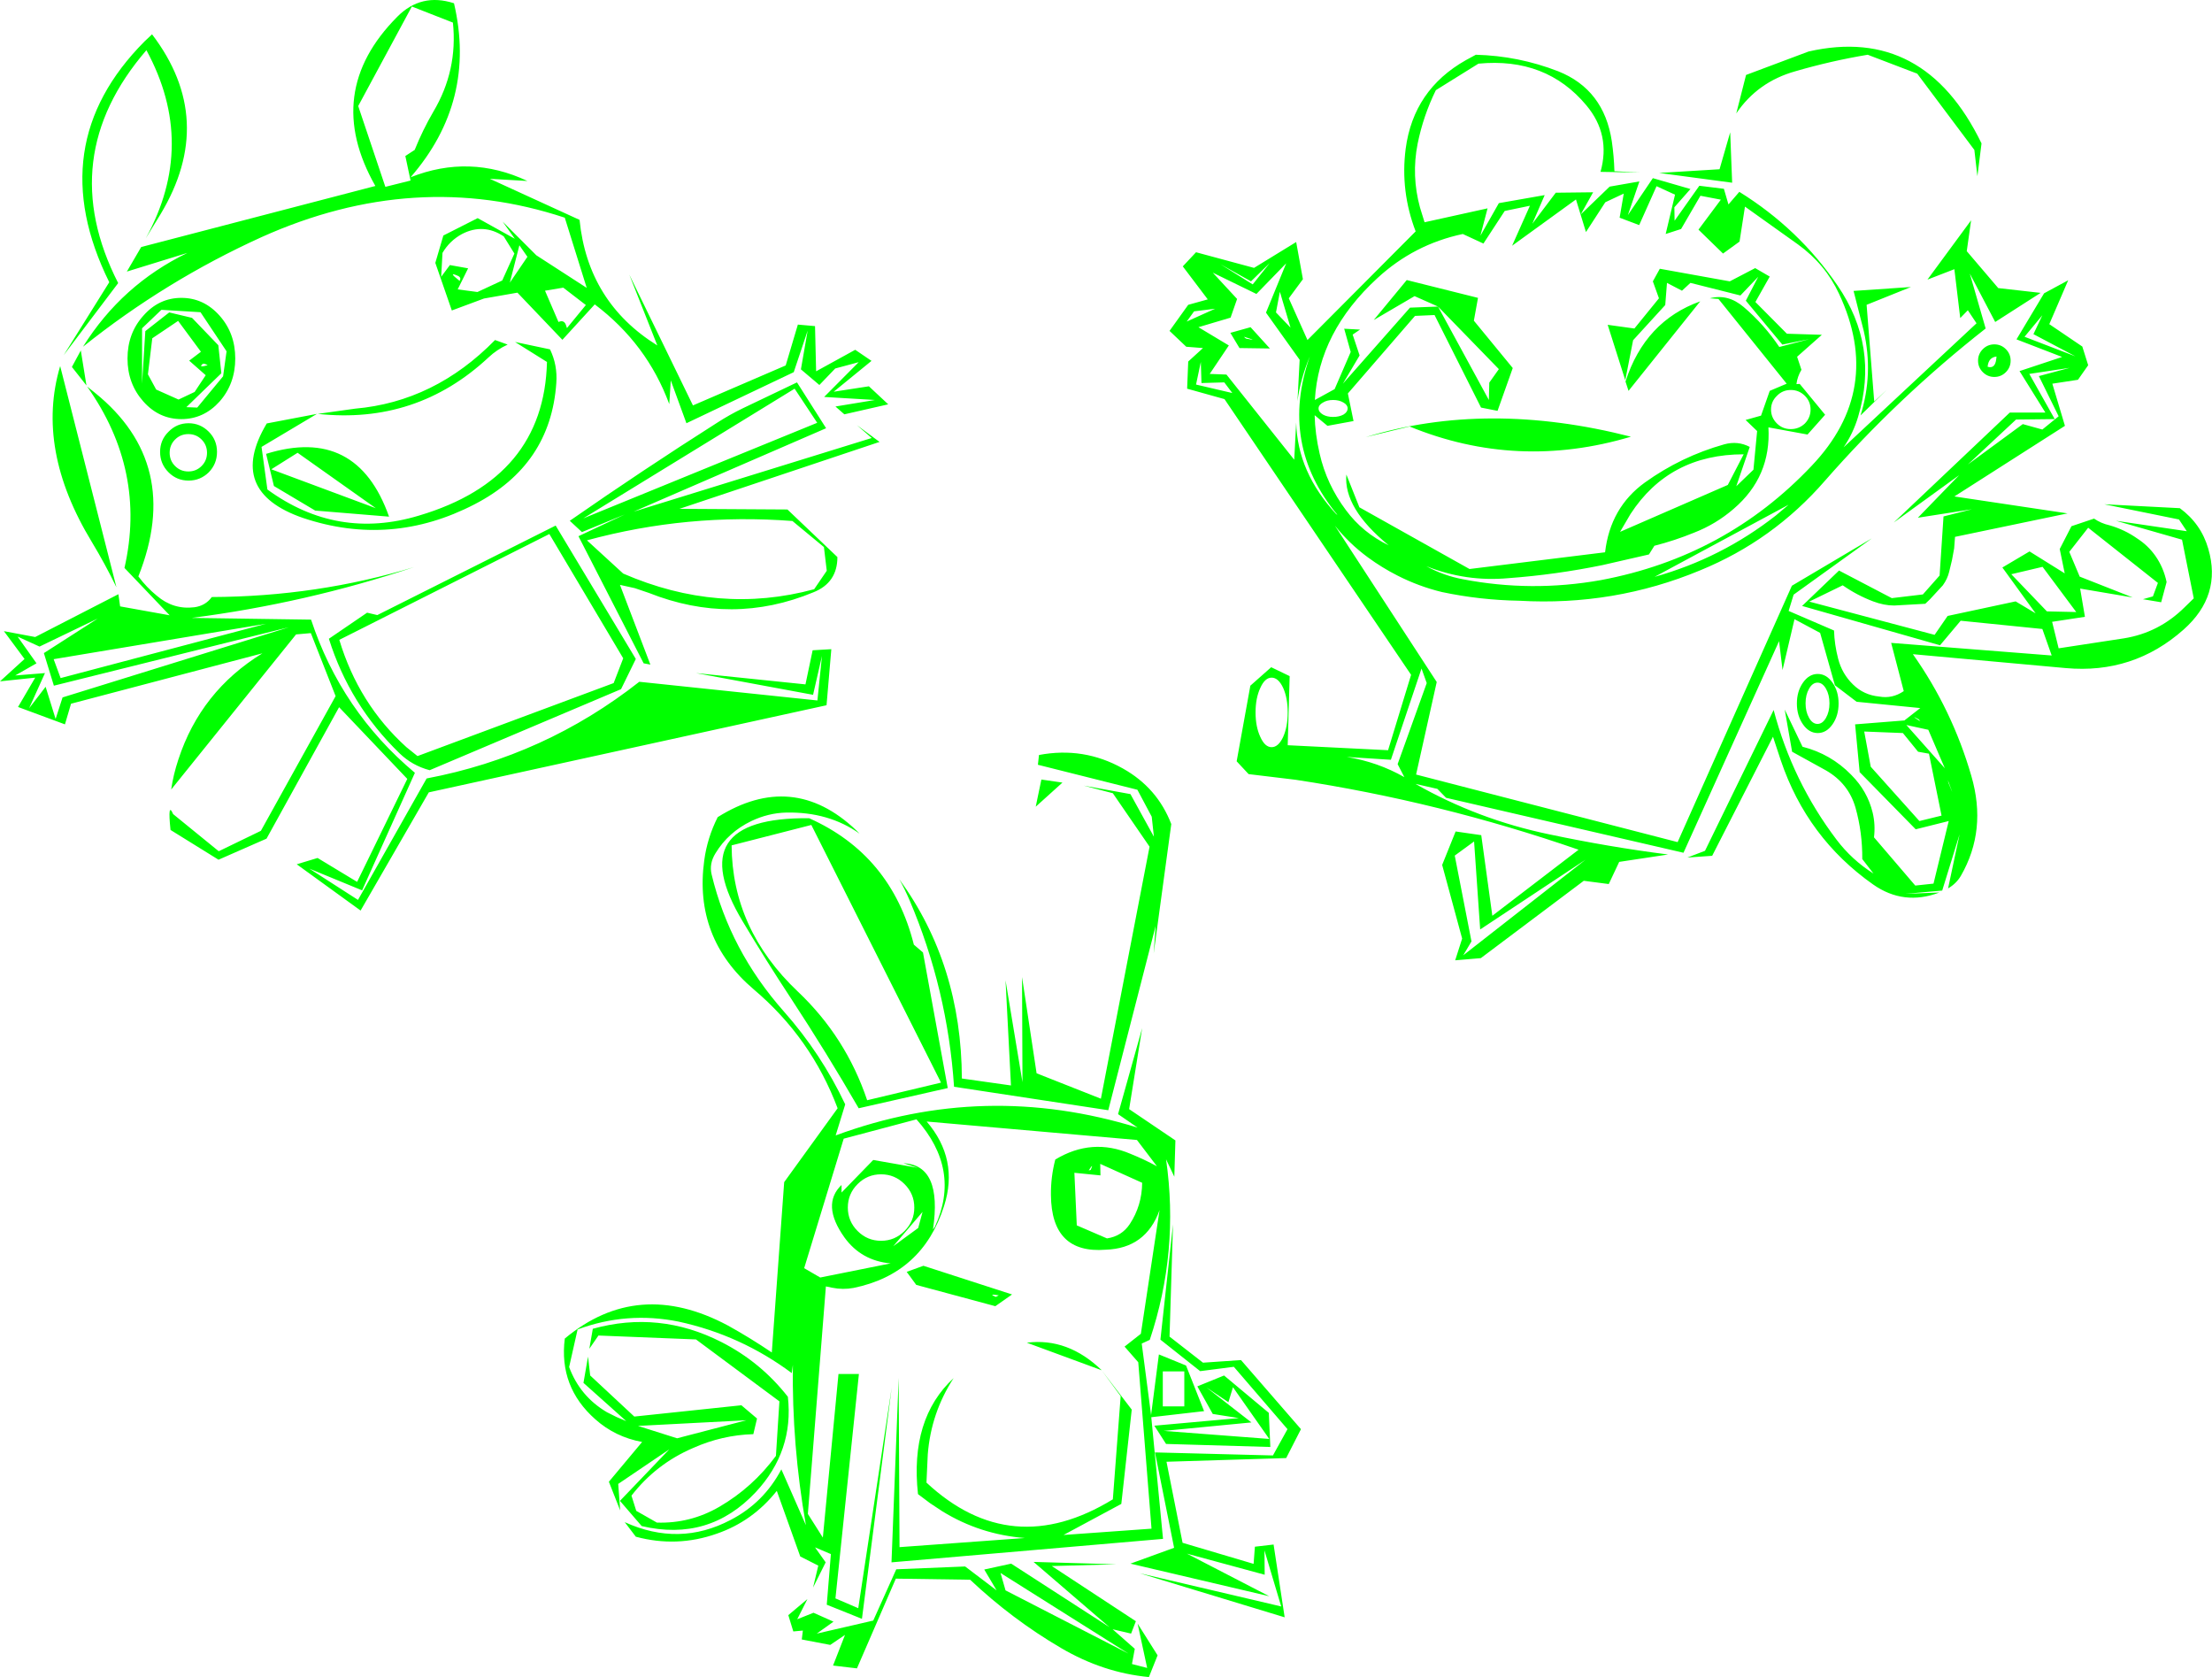 <?xml version="1.0" encoding="UTF-8" standalone="no"?>
<svg xmlns:xlink="http://www.w3.org/1999/xlink" height="385.95px" width="509.15px" xmlns="http://www.w3.org/2000/svg">
  <g transform="matrix(1.0, 0.0, 0.0, 1.0, 255.1, 192.35)">
    <path d="M-24.8 169.65 L-23.65 173.65 4.65 188.2 -24.8 169.65 M-18.75 116.65 Q-9.3 115.45 -1.5 123.0 L-18.75 116.65 M-25.9 106.1 L-25.2 105.75 Q-27.8 105.35 -25.9 106.1 M-22.15 105.55 L-26.0 108.25 -44.2 103.35 -46.4 100.35 -42.55 98.95 -22.15 105.55 M-99.25 138.65 L-83.3 134.5 -108.25 135.8 -99.25 138.65 M-55.5 60.85 L-38.5 56.8 -68.35 -2.5 -86.7 2.2 Q-86.6 21.5 -71.45 35.85 -60.4 46.3 -55.5 60.85 M-4.5 77.0 L-4.05 76.9 Q-3.25 75.05 -4.5 77.0 M-49.5 94.45 L-43.75 90.25 -42.75 86.55 -49.5 94.45 M-44.65 85.55 Q-44.65 82.4 -46.9 80.15 -49.15 77.9 -52.3 77.9 -55.45 77.9 -57.7 80.15 -59.95 82.4 -59.95 85.55 -59.95 88.7 -57.7 90.95 -55.45 93.2 -52.3 93.2 -49.15 93.2 -46.9 90.95 -44.65 88.7 -44.65 85.55 M-61.4 80.35 L-61.4 82.1 -54.1 74.6 -43.85 76.4 -47.15 75.35 Q-38.15 75.75 -40.35 90.6 L-39.9 89.95 Q-33.85 76.8 -44.15 65.25 L-60.9 69.7 -70.0 99.5 -66.3 101.65 -50.1 98.4 Q-56.85 97.8 -60.75 92.4 -66.1 84.85 -61.4 80.35 M-44.75 25.05 L-42.65 26.85 -36.95 58.05 -57.45 62.7 Q-64.85 49.9 -72.95 37.55 -78.75 28.75 -84.15 19.7 -98.6 -4.35 -68.85 -4.05 -49.95 4.4 -44.75 25.05 M-120.85 -73.05 L-67.0 -95.05 -72.2 -102.9 -120.85 -73.05 M-10.55 -12.25 L-16.7 -6.7 -15.4 -12.95 -10.55 -12.25 M-161.55 -20.4 L-159.0 -18.35 -113.85 -35.15 -111.65 -40.85 -128.65 -69.45 -177.0 -45.1 Q-172.55 -30.35 -161.55 -20.4 M-90.05 -95.05 Q-87.2 -96.9 -84.1 -98.4 L-71.65 -104.35 -64.95 -93.8 -109.25 -74.6 -54.45 -91.55 -57.85 -94.5 -52.65 -90.65 -98.7 -75.25 -73.85 -75.1 -62.35 -64.15 Q-62.35 -58.25 -67.85 -56.05 -86.55 -48.3 -105.75 -55.9 L-109.0 -57.0 -112.4 -57.75 -105.4 -39.4 -106.95 -39.7 -121.95 -68.95 -111.3 -73.95 -121.15 -69.9 -123.95 -72.5 Q-107.2 -84.15 -90.05 -95.05 M-120.0 -68.0 L-111.65 -60.35 Q-89.65 -50.8 -67.7 -56.75 L-64.8 -61.0 -65.45 -66.45 -72.7 -72.45 Q-96.85 -74.3 -120.0 -68.0 M-149.3 -127.7 Q-148.9 -128.4 -149.55 -128.8 -152.3 -130.05 -149.3 -127.7 M-133.7 -133.25 L-135.55 -135.9 -137.75 -127.3 -133.7 -133.25 M-139.5 -127.8 L-136.7 -134.0 -139.15 -137.95 Q-143.8 -141.05 -148.75 -138.5 -151.6 -136.95 -153.25 -134.15 L-153.55 -128.65 -151.55 -131.35 -147.35 -130.6 -149.75 -125.75 -145.2 -125.15 -139.5 -127.8 M-125.45 -126.15 L-129.65 -125.45 -126.55 -118.25 Q-125.3 -118.8 -124.85 -117.6 L-124.6 -116.85 -120.25 -122.15 -125.45 -126.15 M-242.75 -40.65 L-241.15 -36.3 -193.85 -48.8 -242.75 -40.65 M-228.3 -57.2 Q-230.9 -62.55 -233.95 -67.6 -246.95 -89.0 -241.25 -108.1 L-228.3 -57.2 M-208.7 -91.2 Q-209.95 -92.45 -211.75 -92.45 -213.55 -92.45 -214.8 -91.2 -216.05 -89.95 -216.05 -88.15 -216.05 -86.35 -214.8 -85.1 -213.55 -83.85 -211.75 -83.85 -209.95 -83.85 -208.7 -85.1 -207.45 -86.35 -207.45 -88.15 -207.45 -89.95 -208.7 -91.2 M-211.7 -94.95 Q-209.0 -94.95 -207.05 -93.0 -205.15 -91.1 -205.15 -88.35 -205.15 -85.6 -207.05 -83.65 -209.0 -81.75 -211.7 -81.75 -214.4 -81.75 -216.3 -83.65 -218.25 -85.6 -218.25 -88.35 -218.25 -91.1 -216.3 -93.0 -214.4 -94.95 -211.7 -94.95 M-170.6 -51.35 L-168.25 -50.8 -127.2 -71.4 -108.75 -40.7 -112.15 -33.75 -156.2 -15.1 Q-160.2 -16.15 -163.15 -19.0 -174.6 -30.1 -179.4 -45.35 L-170.6 -51.35 M-192.05 -80.5 L-193.85 -87.9 Q-172.95 -94.4 -165.55 -73.45 L-182.55 -74.85 -192.05 -80.5 M-194.9 -89.5 L-193.55 -79.7 Q-177.5 -68.0 -158.65 -73.7 -129.85 -82.25 -129.2 -109.05 L-136.55 -113.65 -128.5 -111.95 Q-126.75 -108.35 -127.05 -104.2 -128.35 -85.35 -145.85 -76.3 -165.05 -66.35 -185.35 -73.15 -203.05 -79.25 -193.7 -94.9 L-182.15 -97.1 -194.9 -89.5 M-186.6 -88.15 L-192.65 -84.35 -168.6 -75.4 -186.6 -88.15 M-181.95 -97.1 L-173.4 -98.3 Q-155.05 -99.9 -141.15 -114.1 L-138.25 -113.05 Q-140.75 -111.9 -142.65 -110.1 -159.2 -94.65 -181.95 -97.1 M-251.05 -45.85 L-246.7 -39.7 -251.6 -36.9 -244.75 -37.45 -248.4 -29.35 -244.6 -34.3 -242.3 -26.9 -240.7 -31.85 -188.6 -48.0 -242.7 -34.55 -245.0 -42.05 -232.6 -50.0 -246.0 -43.55 -251.05 -45.85 M-222.1 -99.95 Q-225.75 -104.05 -225.75 -109.85 -225.75 -115.65 -222.1 -119.7 -218.5 -123.8 -213.35 -123.8 -208.2 -123.8 -204.55 -119.7 -200.95 -115.65 -200.95 -109.85 -200.95 -104.05 -204.55 -99.95 -208.2 -95.9 -213.35 -95.9 -218.5 -95.9 -222.1 -99.95 M-207.3 -108.3 Q-208.15 -108.8 -208.45 -108.6 -209.55 -107.65 -207.3 -108.3 M-214.1 -118.5 L-220.05 -114.5 -221.05 -106.2 -219.15 -102.7 -214.0 -100.4 -210.3 -102.15 -207.75 -106.0 -211.55 -109.35 -208.85 -111.4 -214.1 -118.5 M-202.95 -111.5 L-208.95 -120.5 -217.95 -121.05 -222.4 -116.8 -222.4 -104.05 -221.65 -116.15 -216.15 -120.45 -210.9 -119.2 -204.85 -112.9 -204.15 -106.45 -212.2 -98.65 -209.7 -98.55 -203.75 -105.75 -202.95 -111.5 M-235.05 -103.4 L-233.3 -102.0 Q-212.95 -85.6 -223.25 -59.7 -221.35 -57.15 -219.0 -55.25 -215.2 -52.0 -210.35 -52.6 -207.8 -52.95 -206.35 -54.95 -182.15 -55.05 -159.75 -61.85 -184.65 -53.55 -210.95 -50.15 L-183.5 -49.75 Q-176.55 -28.7 -159.6 -14.5 L-171.75 12.55 -183.9 7.55 -172.7 14.75 -156.9 -13.2 Q-129.7 -18.35 -107.95 -35.45 L-66.95 -31.15 -65.9 -41.4 -67.95 -32.45 -94.9 -37.45 -69.7 -34.85 -68.05 -42.7 -63.75 -42.95 -64.85 -30.05 -156.4 -10.0 -172.1 17.2 -186.8 6.55 -182.0 5.1 -172.9 10.6 -161.35 -13.1 -177.05 -29.6 -193.75 0.65 -204.8 5.5 -215.85 -1.35 Q-216.55 -8.0 -215.25 -5.0 L-204.75 3.55 -195.05 -1.15 -177.85 -32.15 -183.55 -46.65 -186.95 -46.35 -215.7 -10.65 Q-215.2 -14.1 -214.05 -17.55 -208.9 -33.3 -194.7 -42.0 L-238.75 -30.4 -240.15 -25.65 -250.95 -29.65 -247.0 -36.4 -255.1 -35.55 -249.45 -40.7 -254.2 -47.1 -247.0 -45.75 -227.85 -55.6 -227.45 -52.8 -216.05 -50.75 -226.45 -61.65 Q-221.35 -84.05 -235.05 -103.4 M-235.2 -103.65 L-238.55 -107.9 -236.5 -111.7 -235.2 -103.65 M-221.85 -182.8 L-220.1 -184.45 Q-205.1 -164.75 -218.15 -143.05 L-221.55 -137.5 Q-209.65 -159.15 -221.4 -180.8 -242.65 -156.15 -227.9 -127.2 L-240.45 -110.6 -229.95 -127.4 Q-245.55 -158.95 -221.85 -182.8 M-172.65 -167.95 L-166.4 -149.35 -160.6 -150.8 -161.8 -156.45 -159.65 -157.85 Q-157.8 -162.45 -155.35 -166.65 -149.7 -176.15 -150.85 -187.15 L-160.3 -190.85 -172.65 -167.95 M-168.7 -149.55 Q-180.95 -171.1 -163.65 -188.5 -158.15 -194.05 -150.6 -191.6 -145.35 -169.1 -160.6 -151.55 -147.0 -156.95 -133.7 -150.7 L-142.35 -151.2 -121.7 -141.75 Q-119.8 -122.8 -103.8 -112.85 L-110.25 -129.15 -95.6 -99.05 -74.25 -108.25 -71.45 -117.65 -67.5 -117.3 -67.25 -106.9 -58.25 -111.85 -54.5 -109.3 -63.2 -102.2 -55.1 -103.45 -50.65 -99.3 -60.75 -97.0 -62.8 -98.8 -53.7 -100.3 -65.4 -101.0 -57.45 -109.0 -62.85 -107.55 -66.5 -103.75 -70.75 -107.35 -69.2 -116.25 -72.4 -106.7 -97.1 -94.95 -100.7 -104.8 -101.05 -99.35 Q-106.15 -113.2 -118.2 -122.3 L-125.65 -114.15 -136.0 -125.0 -143.7 -123.65 -151.1 -120.9 -154.9 -131.85 -153.05 -138.15 -145.15 -142.15 -136.6 -137.4 -139.4 -141.35 -131.65 -133.6 -120.05 -126.1 -125.1 -142.25 Q-159.55 -153.65 -194.85 -137.8 -217.0 -127.75 -236.0 -112.55 -227.05 -126.85 -211.95 -134.15 L-225.9 -129.85 -222.6 -135.5 -168.7 -149.55 M5.25 183.6 L1.0 182.6 6.1 187.1 5.45 190.6 8.95 191.5 6.75 181.3 11.35 188.6 9.35 193.6 Q-1.2 192.6 -10.9 186.9 -22.15 180.3 -31.8 171.2 L-48.9 170.95 -57.85 191.6 -63.35 190.95 -60.6 183.9 -64.0 186.2 -70.55 184.95 -70.3 182.9 -72.5 183.1 -73.65 179.35 -69.25 175.65 -71.6 180.3 -67.85 178.8 -63.25 180.85 -67.1 183.6 -54.1 180.6 -48.8 168.8 -32.95 168.15 -25.7 173.65 -28.55 168.85 -22.35 167.5 0.25 182.1 -17.2 167.1 1.85 167.65 -13.0 168.05 6.35 180.75 5.25 183.6 M27.65 130.35 L22.6 126.95 32.95 135.0 12.75 136.95 37.05 138.8 28.7 126.9 27.65 130.35 M13.3 139.95 L10.6 135.75 30.05 134.0 24.05 133.05 20.5 126.7 26.65 124.2 36.95 132.8 37.3 140.65 13.3 139.95 M17.5 123.25 L12.55 123.25 12.55 131.3 17.5 131.3 17.5 123.25 M44.35 136.55 L40.95 143.2 13.4 144.05 17.1 162.7 33.45 167.55 33.75 163.6 38.05 163.1 40.6 179.85 7.2 169.7 39.8 177.35 35.95 164.45 36.0 170.05 18.1 165.2 37.05 175.0 5.1 167.5 15.15 163.85 10.75 141.9 37.9 142.6 41.25 136.55 28.9 122.2 21.15 123.2 12.0 115.95 14.9 89.4 14.1 115.25 21.8 121.25 30.55 120.65 44.35 136.55 M6.75 67.15 L2.25 64.05 7.8 44.25 4.8 62.9 15.45 70.1 15.2 78.45 13.3 74.45 Q16.35 95.7 9.55 116.0 L7.7 116.85 9.85 133.3 11.65 119.35 17.9 121.9 22.05 132.4 9.9 133.8 12.6 161.8 -49.9 167.2 -48.25 124.75 -48.05 163.7 -19.2 161.6 Q-29.5 160.8 -38.2 155.45 L-41.0 153.6 -43.8 151.5 Q-45.7 134.15 -35.6 124.8 -40.8 132.8 -41.55 142.35 L-41.85 148.85 Q-22.35 167.0 1.05 152.7 L2.85 128.95 -1.45 123.1 5.4 132.05 3.0 153.75 -10.3 160.9 9.95 159.45 6.9 121.15 3.75 117.55 7.5 114.6 11.8 86.15 Q8.65 94.95 -0.6 95.25 -13.1 96.25 -13.2 82.65 -13.25 78.55 -12.2 74.5 -3.75 69.4 5.15 73.2 8.25 74.45 11.2 76.05 L6.6 70.0 -41.8 65.75 Q-34.35 74.45 -37.8 85.2 -42.75 100.8 -58.65 104.05 -61.1 104.5 -63.55 104.0 L-65.0 103.7 -69.15 156.05 -65.7 161.5 -62.1 123.85 -57.4 123.85 -62.8 175.5 -57.55 177.75 -49.85 126.95 -56.7 180.2 -64.8 176.95 -63.85 165.3 -67.5 163.75 -65.05 167.2 -67.95 173.0 -66.75 167.95 -70.9 165.85 -76.3 150.75 Q-81.85 157.75 -90.1 160.6 -99.3 163.85 -108.75 161.3 L-111.3 157.95 Q-98.75 163.65 -86.95 157.45 -79.3 153.5 -75.25 145.8 L-69.6 158.65 Q-72.85 140.15 -72.6 121.75 L-72.85 123.65 Q-84.6 114.9 -98.9 111.8 -110.8 109.4 -122.15 113.6 L-124.1 122.25 Q-121.6 129.0 -115.4 132.65 L-113.2 133.75 -110.95 134.7 -120.8 125.9 -119.75 119.85 -119.25 124.2 -109.1 133.65 -84.45 131.05 -80.85 134.1 -81.7 137.7 Q-88.9 137.9 -95.6 140.9 -104.1 144.55 -109.75 151.85 L-108.65 155.35 -103.9 158.05 Q-96.2 158.3 -89.5 154.4 -81.85 149.95 -76.5 142.7 L-75.7 130.15 -94.9 115.9 -117.35 115.0 -119.45 118.05 -118.65 113.45 Q-103.4 109.2 -89.05 116.5 -80.0 121.1 -73.75 129.1 -72.35 141.6 -81.15 151.05 -91.9 162.5 -107.4 158.85 L-112.4 153.05 -101.05 141.2 -112.8 149.15 -112.35 155.25 -114.95 148.65 -107.3 139.5 Q-113.5 138.35 -118.05 134.3 -126.5 126.85 -125.1 115.7 -108.25 101.65 -87.55 112.7 -82.4 115.55 -77.45 118.9 L-74.6 79.7 -62.3 62.7 Q-68.4 46.5 -81.6 35.35 -95.45 23.55 -93.0 5.65 -92.3 0.45 -89.9 -4.3 -72.65 -15.1 -58.1 -1.35 L-57.25 -0.5 Q-64.35 -5.55 -74.15 -5.35 -78.25 -5.25 -82.15 -3.4 -87.45 -0.85 -90.4 4.0 -91.9 6.4 -91.3 8.9 -87.1 26.4 -74.65 40.45 -66.1 50.1 -60.55 61.8 L-62.75 68.95 Q-28.5 56.3 6.75 67.15 M4.95 89.35 Q7.75 85.1 7.8 79.85 L-1.85 75.5 -1.8 78.15 -7.8 77.55 -7.25 89.65 -0.3 92.65 Q3.1 92.15 4.95 89.35 M85.6 21.55 L84.2 1.3 79.75 4.55 83.6 24.3 81.7 27.5 109.85 5.5 85.6 21.55 M193.4 -12.15 Q195.15 -7.85 193.25 -12.8 L193.4 -12.15 M192.55 -15.55 L188.75 -24.4 183.7 -25.5 192.55 -15.55 M174.0 -24.0 L175.5 -15.9 186.7 -3.4 191.8 -4.65 188.9 -18.9 186.4 -19.35 182.9 -23.65 174.0 -24.0 M186.55 -26.8 Q184.3 -28.0 186.9 -26.35 L186.55 -26.8 M207.85 -60.2 L216.05 -51.65 222.8 -51.5 215.05 -61.9 207.85 -60.2 M214.2 -105.8 L221.3 -107.7 212.0 -106.3 217.85 -95.9 208.95 -95.8 197.85 -85.45 210.5 -94.75 215.0 -93.5 218.75 -96.55 214.2 -105.8 M204.4 -109.8 L204.45 -110.3 Q202.6 -110.1 202.4 -107.95 204.15 -107.4 204.4 -109.8 M212.95 -115.45 L215.0 -119.8 210.9 -114.85 222.6 -110.35 212.95 -115.45 M201.3 -106.7 Q200.2 -107.8 200.2 -109.35 200.2 -110.9 201.3 -112.0 202.4 -113.1 203.95 -113.1 205.5 -113.1 206.6 -112.0 207.7 -110.9 207.7 -109.35 207.7 -107.8 206.6 -106.7 205.5 -105.6 203.95 -105.6 202.4 -105.6 201.3 -106.7 M176.3 -99.95 L179.2 -102.65 173.15 -96.75 Q176.15 -106.3 173.9 -116.15 L171.55 -125.4 184.75 -126.3 174.55 -122.2 176.3 -99.95 M161.3 -33.85 Q160.5 -32.45 160.5 -30.5 160.5 -28.55 161.3 -27.15 162.1 -25.75 163.25 -25.75 164.4 -25.75 165.2 -27.15 166.0 -28.55 166.0 -30.5 166.0 -32.45 165.2 -33.85 164.4 -35.25 163.25 -35.25 162.1 -35.25 161.3 -33.85 M159.9 -25.65 Q158.5 -27.65 158.5 -30.45 158.5 -33.25 159.9 -35.25 161.3 -37.25 163.3 -37.25 165.3 -37.25 166.7 -35.25 168.1 -33.25 168.1 -30.45 168.1 -27.65 166.7 -25.65 165.3 -23.65 163.3 -23.65 161.3 -23.65 159.9 -25.65 M156.6 -76.2 L125.75 -59.6 Q141.15 -63.9 153.7 -73.75 L156.6 -76.2 M142.6 -80.75 L146.25 -87.8 Q129.15 -87.8 120.2 -74.05 L117.8 -69.95 142.6 -80.75 M73.3 -35.15 L72.1 -38.5 65.05 -17.5 54.9 -18.15 Q62.0 -17.0 68.15 -13.5 L66.6 -16.5 73.3 -35.15 M10.0 -4.4 L6.7 -10.6 -16.2 -16.35 -15.95 -18.6 Q-5.65 -20.55 3.35 -15.5 11.3 -11.05 14.5 -2.7 L10.45 27.05 10.9 20.75 0.0 63.15 -35.5 57.75 Q-37.0 35.35 -45.75 14.8 -46.85 12.25 -48.1 10.0 -33.8 29.65 -33.7 55.85 L-22.4 57.45 -23.65 33.25 -19.75 56.7 -19.85 32.5 -16.5 54.65 -1.7 60.5 9.5 2.5 1.05 -9.8 -5.65 -11.55 5.1 -9.6 10.5 0.2 10.0 -4.4 M40.25 -34.05 Q39.15 -36.4 37.6 -36.4 36.05 -36.4 35.0 -34.05 33.9 -31.7 33.9 -28.4 33.9 -25.1 35.0 -22.75 36.05 -20.4 37.6 -20.4 39.15 -20.4 40.25 -22.75 41.3 -25.1 41.3 -28.4 41.3 -31.7 40.25 -34.05 M69.35 -94.2 L59.25 -91.75 Q87.25 -100.3 120.3 -91.85 94.15 -84.05 69.35 -94.2 M54.15 -99.7 Q53.15 -100.3 51.75 -100.3 50.35 -100.3 49.4 -99.7 48.4 -99.15 48.4 -98.35 48.4 -97.55 49.4 -96.95 50.35 -96.4 51.75 -96.4 53.15 -96.4 54.15 -96.95 55.1 -97.55 55.1 -98.35 55.1 -99.15 54.15 -99.7 M39.5 -125.2 L38.6 -120.45 41.95 -116.95 39.5 -125.2 M26.7 -104.35 L21.45 -104.2 21.3 -109.05 20.2 -103.85 28.55 -101.9 26.7 -104.35 M32.15 -114.35 Q34.65 -113.8 31.25 -114.85 31.65 -114.3 32.15 -114.35 M32.75 -117.05 L37.2 -112.15 30.2 -112.25 28.1 -115.75 32.75 -117.05 M19.75 -120.7 L18.05 -118.35 24.6 -121.3 19.75 -120.7 M32.85 -127.6 L25.8 -131.55 33.25 -126.9 37.15 -131.8 32.85 -127.6 M34.1 -124.7 L24.05 -129.6 29.65 -123.55 28.15 -119.25 20.75 -117.05 27.75 -112.85 23.35 -106.3 27.2 -106.15 42.8 -86.55 43.25 -95.1 Q43.55 -83.7 52.45 -74.05 L52.75 -73.85 Q39.3 -90.1 46.4 -110.35 44.2 -105.05 43.55 -100.05 L44.05 -109.55 36.3 -120.4 40.95 -131.75 34.1 -124.7 M160.35 -101.25 Q159.0 -102.6 157.1 -102.6 155.2 -102.6 153.9 -101.25 152.55 -99.95 152.55 -98.1 152.55 -96.25 153.9 -94.9 155.2 -93.6 157.1 -93.6 159.0 -93.6 160.35 -94.9 161.65 -96.25 161.65 -98.1 161.65 -99.95 160.35 -101.25 M119.75 -102.4 L119.05 -104.55 Q123.55 -118.45 136.25 -123.0 L119.75 -102.4 M109.95 -138.95 L107.65 -146.45 92.95 -135.8 97.05 -145.0 91.25 -143.8 86.35 -136.3 81.6 -138.5 Q70.35 -136.1 61.95 -128.35 48.45 -115.95 47.55 -100.3 L52.1 -102.8 55.8 -111.35 54.3 -116.7 57.95 -116.5 56.25 -115.35 57.85 -110.55 54.0 -104.05 69.45 -121.55 75.9 -121.8 87.6 -100.3 87.7 -104.3 89.9 -107.4 75.9 -121.8 70.5 -124.2 61.1 -118.7 68.7 -127.9 85.1 -123.8 84.15 -118.55 93.1 -107.65 89.6 -97.8 85.8 -98.55 75.1 -119.85 70.6 -119.65 55.15 -101.8 56.45 -95.45 50.45 -94.35 47.5 -96.8 Q47.6 -92.5 48.65 -87.95 50.25 -80.9 54.7 -74.95 58.55 -69.75 64.55 -66.85 54.1 -75.4 54.8 -83.15 L57.8 -75.6 83.15 -61.4 114.35 -65.25 Q115.55 -75.55 123.5 -81.3 131.85 -87.3 141.8 -90.1 144.9 -90.95 147.65 -89.5 L144.55 -80.45 148.5 -84.25 149.35 -93.15 146.7 -95.7 150.25 -96.7 152.25 -102.4 156.15 -104.05 140.45 -123.55 138.45 -123.7 Q142.6 -124.8 146.25 -121.7 150.95 -117.7 154.45 -112.5 L161.35 -114.3 155.15 -113.05 146.75 -123.15 149.6 -128.65 145.5 -124.35 134.0 -127.25 132.05 -125.45 128.6 -127.25 128.2 -122.15 120.8 -114.05 119.0 -104.85 114.95 -117.6 121.1 -116.75 126.75 -123.7 125.35 -127.6 126.95 -130.5 143.05 -127.6 148.9 -130.65 152.25 -128.7 148.95 -122.85 156.2 -115.55 164.25 -115.3 158.55 -110.25 159.55 -107.25 Q158.6 -105.65 158.4 -103.95 L159.15 -104.0 165.0 -96.9 160.95 -92.35 151.95 -94.0 Q152.6 -82.65 143.95 -75.25 139.85 -71.7 134.8 -69.75 130.4 -67.95 125.7 -66.75 L124.45 -64.75 113.75 -62.3 Q103.0 -60.1 92.15 -59.3 82.35 -58.4 73.2 -62.05 77.25 -59.85 81.6 -59.05 97.4 -56.0 113.4 -58.85 142.15 -64.25 161.9 -85.15 178.55 -102.65 168.2 -124.75 165.05 -131.55 158.75 -136.1 L146.55 -144.8 145.3 -136.75 141.5 -134.0 135.85 -139.5 141.0 -146.4 136.3 -147.3 131.85 -139.65 128.3 -138.5 130.45 -147.55 126.2 -149.5 122.2 -140.55 117.7 -142.25 118.65 -147.8 114.4 -145.8 109.95 -138.95 M136.05 -149.6 L141.7 -148.9 142.75 -145.3 145.25 -148.2 Q158.95 -139.7 167.85 -126.65 177.45 -112.65 172.6 -96.45 171.45 -92.6 169.25 -89.4 L199.85 -117.95 197.85 -120.95 196.1 -119.15 194.75 -130.4 188.55 -128.0 198.6 -141.65 197.6 -134.55 204.85 -126.05 214.6 -124.95 204.15 -118.25 198.3 -129.4 201.95 -116.75 Q181.8 -100.95 164.95 -81.7 153.0 -67.95 136.25 -61.1 116.4 -52.85 94.6 -54.1 85.55 -54.25 76.8 -56.1 71.45 -57.4 66.55 -59.9 63.0 -61.7 59.8 -64.05 55.45 -67.25 52.15 -71.4 L75.6 -35.4 70.85 -14.1 131.05 1.45 157.35 -57.55 175.75 -68.45 157.75 -55.5 156.6 -51.75 167.05 -47.25 Q167.15 -44.0 168.0 -40.75 168.9 -37.25 171.45 -34.8 173.9 -32.4 177.45 -32.05 180.45 -31.5 183.1 -33.3 L180.2 -44.4 217.15 -41.5 215.0 -47.6 196.2 -49.5 191.45 -43.85 159.7 -52.9 168.2 -61.05 180.35 -54.7 187.5 -55.55 191.35 -59.9 192.25 -73.5 198.8 -75.15 186.35 -73.2 195.85 -83.0 180.8 -72.1 207.5 -97.4 215.7 -97.4 209.75 -106.95 219.55 -110.2 209.05 -114.25 215.4 -124.85 220.95 -127.85 216.6 -117.75 224.2 -112.6 225.55 -108.3 223.2 -104.95 217.3 -104.05 220.2 -94.35 194.75 -78.1 220.8 -74.2 194.9 -68.8 194.7 -66.15 194.2 -63.45 193.55 -60.75 Q193.15 -59.1 192.1 -57.65 L189.15 -54.45 188.05 -53.4 180.9 -53.0 Q178.55 -53.0 176.05 -53.95 172.35 -55.35 169.05 -57.65 L161.35 -53.9 190.2 -46.25 193.2 -50.6 208.85 -53.95 213.45 -51.2 205.8 -61.75 212.05 -65.45 220.15 -60.4 219.0 -66.0 221.7 -71.25 226.9 -73.0 Q228.5 -71.9 230.5 -71.45 233.95 -70.45 236.8 -68.45 239.3 -66.85 241.0 -64.45 242.9 -61.75 243.6 -58.4 L242.35 -53.75 238.15 -54.45 240.45 -55.1 241.6 -58.2 225.55 -70.9 221.2 -65.35 223.6 -59.65 235.8 -54.85 223.7 -56.9 224.8 -50.4 217.25 -49.25 218.75 -43.15 233.8 -45.45 Q241.85 -46.75 247.75 -52.6 L249.85 -54.65 247.15 -68.15 231.95 -72.5 248.25 -70.1 246.45 -72.8 229.25 -76.3 246.65 -75.4 Q251.55 -71.8 253.2 -66.05 256.35 -55.3 247.5 -47.45 235.95 -37.2 220.4 -38.6 L185.2 -41.8 Q194.25 -29.0 198.65 -13.8 202.3 -1.3 196.25 9.2 195.2 11.0 193.3 12.1 L195.95 -0.35 191.95 12.6 183.5 13.35 191.3 13.05 Q183.1 16.15 176.05 11.2 160.85 0.5 154.8 -17.35 L153.0 -22.8 139.0 4.6 133.3 5.0 137.35 3.45 153.15 -28.95 Q157.5 -12.5 167.6 0.85 171.15 5.55 176.15 8.7 L173.55 5.35 Q173.6 -0.75 172.0 -6.45 170.4 -12.05 165.2 -15.05 L157.4 -19.35 155.7 -29.05 159.8 -20.5 Q166.3 -18.85 171.0 -14.05 174.75 -10.3 175.95 -5.3 176.6 -2.55 176.25 0.35 L185.75 11.45 189.95 11.0 193.45 -3.4 185.85 -1.5 172.95 -14.65 171.9 -25.65 183.25 -26.55 186.9 -29.4 172.25 -30.85 167.25 -34.65 163.85 -46.7 157.95 -49.85 155.2 -38.15 154.4 -44.8 132.4 3.9 77.75 -8.75 75.75 -10.8 70.7 -11.95 Q85.1 -3.75 101.45 -0.35 115.15 2.55 128.85 4.3 L117.6 6.0 115.2 11.1 109.45 10.35 85.75 28.15 79.85 28.65 81.45 23.65 76.85 6.7 79.95 -1.0 85.85 -0.15 88.4 18.4 108.25 3.2 Q76.35 -7.85 43.1 -12.9 L32.3 -14.2 29.55 -17.15 32.7 -34.55 37.5 -38.8 41.75 -36.75 41.3 -20.85 64.4 -19.7 69.7 -37.05 26.75 -100.5 18.15 -102.9 18.4 -109.15 21.8 -112.25 17.95 -112.55 14.1 -116.2 18.4 -122.2 22.9 -123.45 17.15 -131.05 20.2 -134.3 33.55 -130.7 43.25 -136.65 44.8 -128.1 41.55 -123.7 45.85 -114.1 70.75 -139.1 Q67.2 -148.35 68.45 -158.1 70.25 -171.7 82.3 -178.5 L84.6 -179.75 Q94.4 -179.5 103.55 -175.95 114.1 -171.75 115.9 -159.85 116.4 -156.4 116.5 -152.95 L122.4 -152.65 113.3 -152.8 Q115.7 -161.35 110.05 -168.1 100.8 -179.2 85.2 -177.7 L75.4 -171.6 Q72.5 -165.7 71.2 -159.25 69.75 -151.9 71.75 -144.6 L72.8 -141.2 87.3 -144.4 85.65 -138.1 89.9 -145.6 100.45 -147.45 97.6 -140.85 103.0 -148.0 111.6 -148.1 108.75 -143.0 115.4 -149.4 122.25 -150.6 119.6 -142.85 125.35 -151.35 134.0 -148.85 130.3 -144.65 130.35 -141.55 136.05 -149.6 M126.8 -152.55 L140.7 -153.4 143.15 -161.9 143.6 -150.3 126.8 -152.55 M146.8 -175.1 L161.2 -180.5 Q187.8 -186.55 201.0 -159.35 L200.05 -151.8 199.35 -157.85 186.2 -175.4 174.8 -179.75 Q166.4 -178.35 158.15 -175.95 149.45 -173.5 144.55 -166.25 L146.8 -175.1" fill="#00ff00" fill-rule="evenodd" stroke="none"/>
  </g>
</svg>
